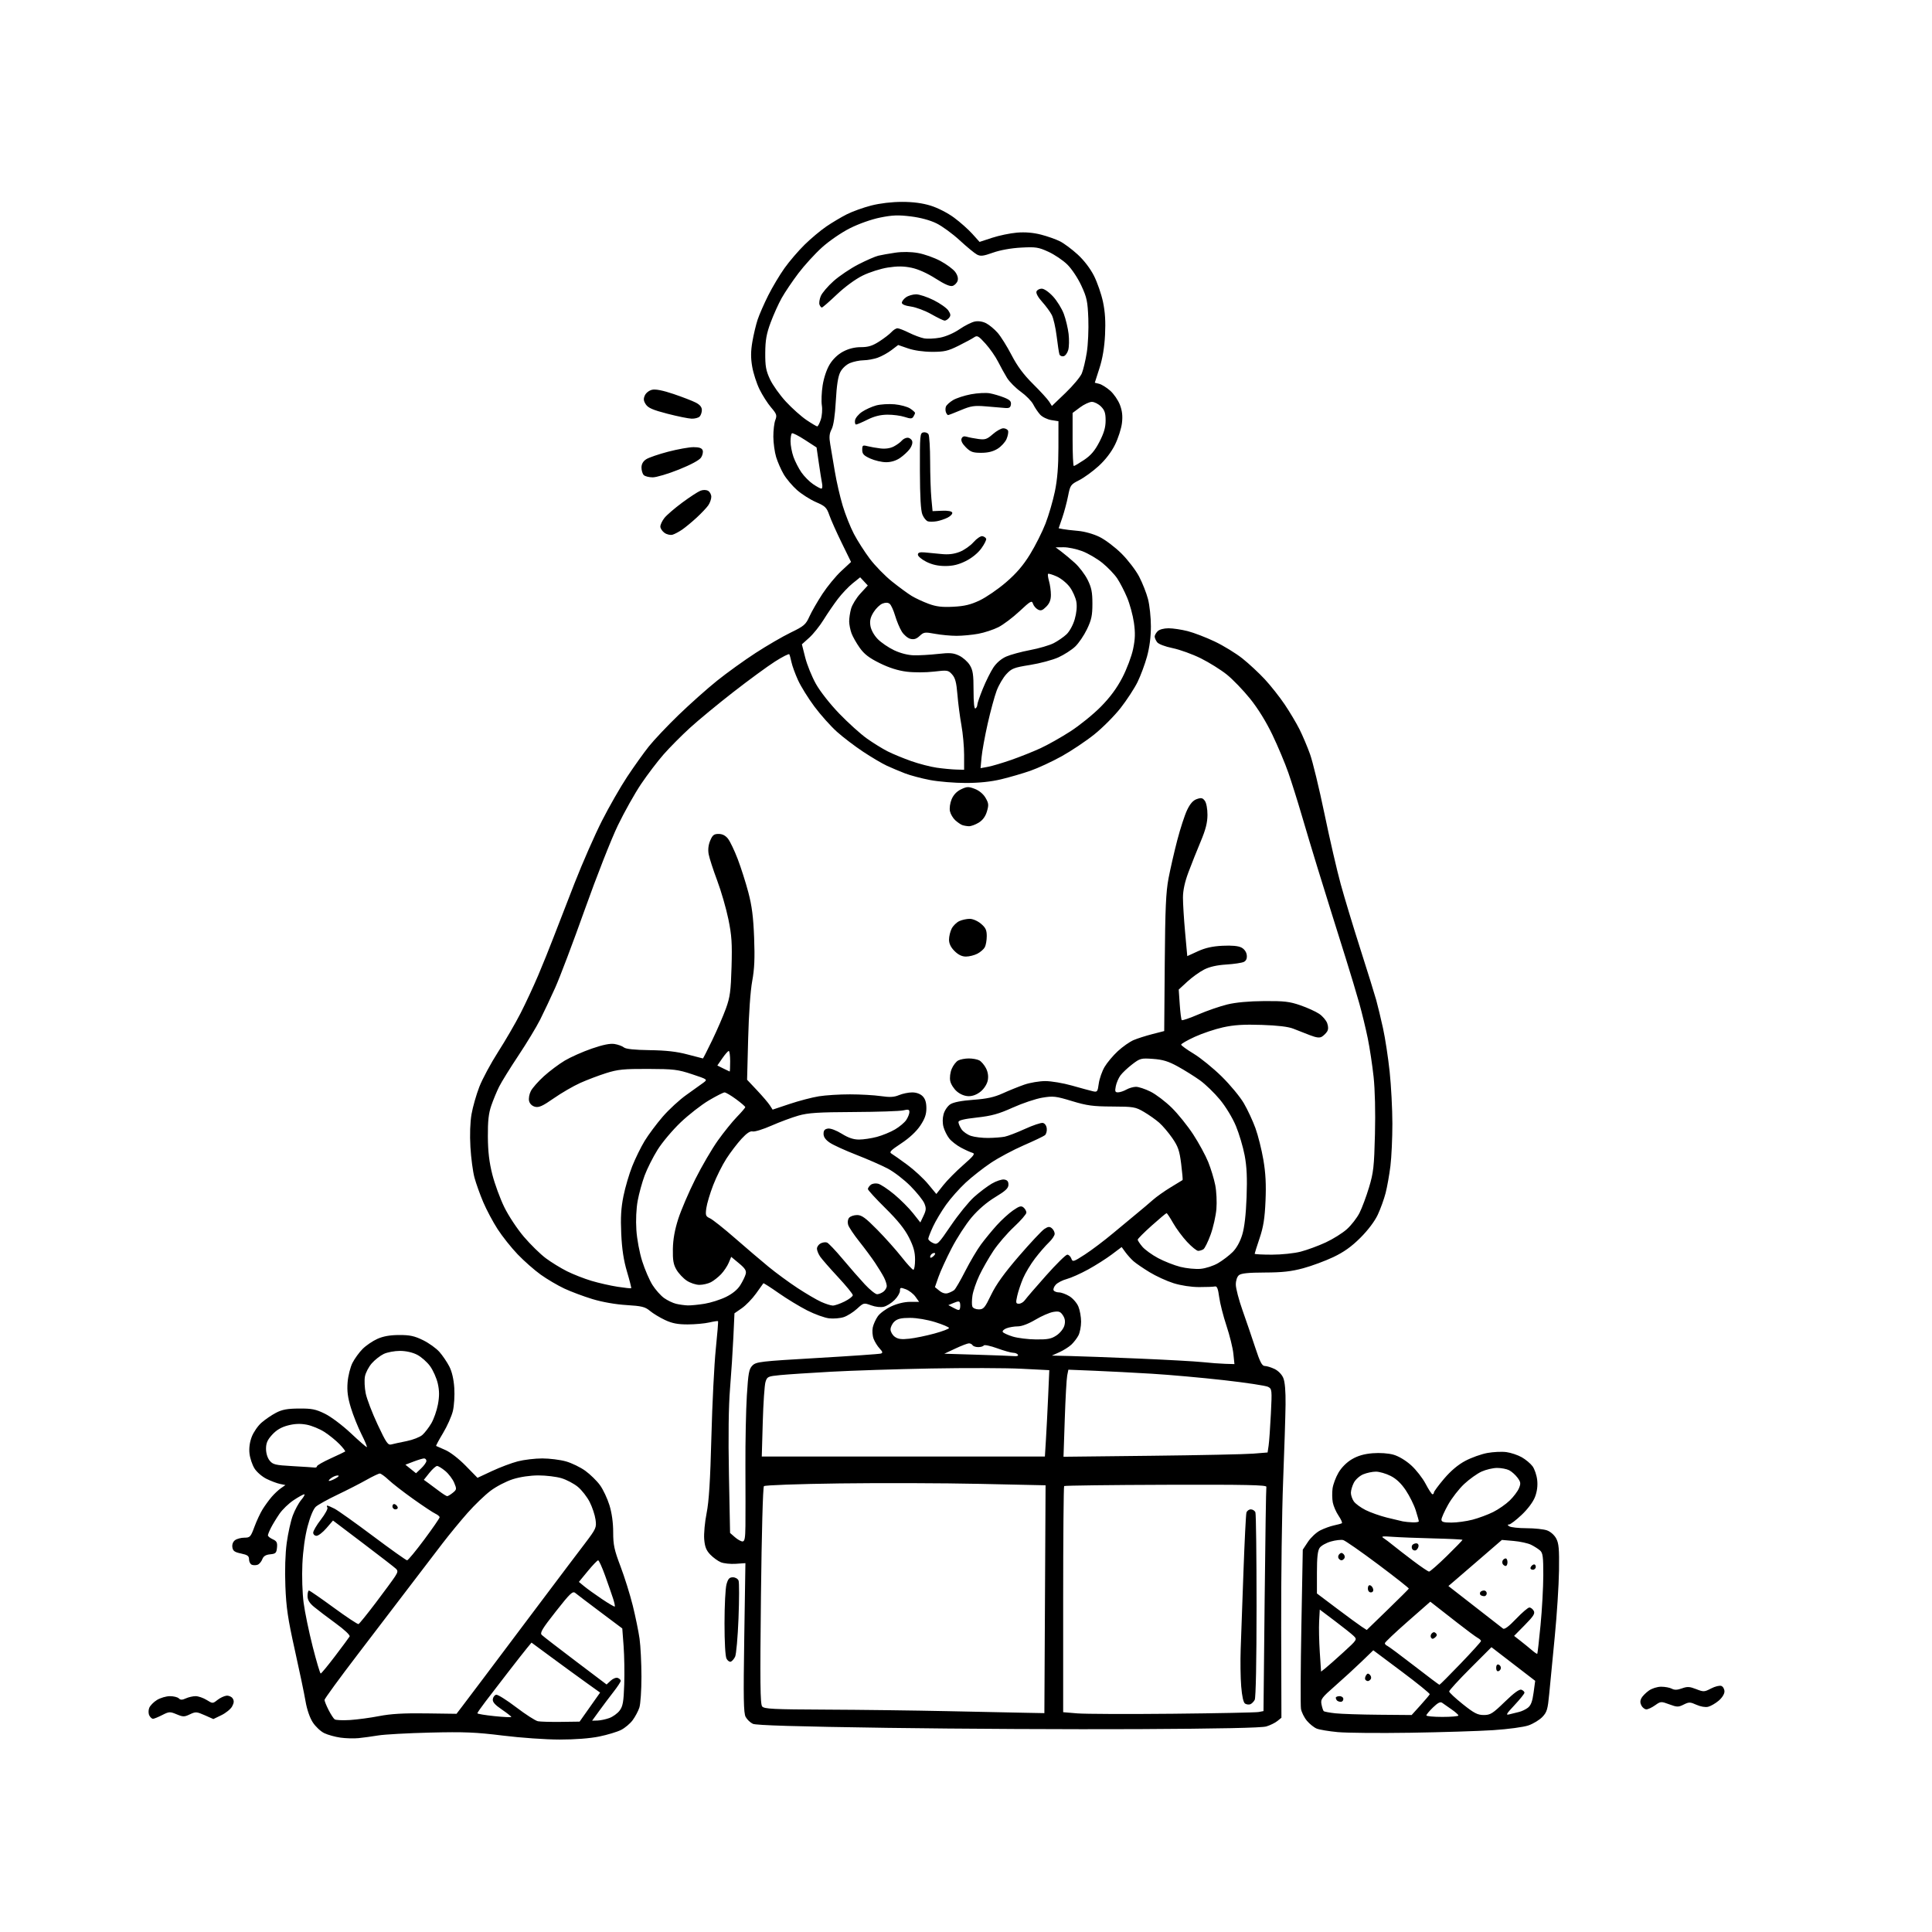 <svg version="1.1" xmlns="http://www.w3.org/2000/svg" xmlns:xlink="http://www.w3.org/1999/xlink" width="1024" height="1024" viewBox="0 0 1024 1024"><path stroke="none" fill="black" fill-rule="evenodd" d="M190.0,921.253C187.525,921.496 183.217,921.372 180.427,920.978C177.636,920.584 173.796,919.523 171.893,918.619C169.989,917.716 167.244,915.145 165.792,912.906C164.175,910.411 162.68,906.058 161.934,901.667C161.265,897.725 158.709,885.5 156.255,874.5C152.582,858.034 151.698,852.068 151.256,840.738C150.922,832.173 151.194,823.486 151.975,817.738C152.665,812.657 154.114,806.13 155.193,803.234C156.272,800.338 158.285,796.626 159.667,794.984C161.048,793.343 161.765,792.0 161.26,792.0C160.756,792.0 158.227,793.402 155.641,795.115C153.054,796.828 149.665,800.09 148.11,802.365C146.554,804.639 144.543,807.94 143.641,809.7C142.738,811.461 142.0,813.301 142.0,813.79C142.0,814.279 143.153,815.204 144.563,815.847C146.668,816.806 147.07,817.593 146.813,820.257C146.537,823.118 146.112,823.537 143.2,823.817C140.844,824.043 139.649,824.792 139.026,826.431C138.546,827.694 137.444,828.999 136.577,829.332C135.709,829.665 134.325,829.678 133.5,829.362C132.675,829.045 132.0,827.773 132.0,826.535C132.0,824.694 131.227,824.122 127.75,823.391C124.314,822.669 123.434,822.03 123.155,820.055C122.943,818.554 123.499,817.109 124.596,816.306C125.579,815.588 127.811,815.0 129.557,815.0C132.51,815.0 132.88,814.598 134.851,809.25C136.017,806.087 137.989,801.872 139.235,799.883C140.481,797.893 142.625,794.958 144.0,793.36C145.375,791.762 147.577,789.702 148.894,788.783L151.288,787.11L148.394,786.514C146.802,786.186 143.585,784.972 141.244,783.817C138.894,782.657 136.035,780.174 134.862,778.276C133.692,776.384 132.511,772.843 132.237,770.407C131.915,767.555 132.342,764.394 133.434,761.535C134.366,759.092 136.688,755.725 138.593,754.053C140.497,752.38 143.956,750.021 146.278,748.808C149.567,747.092 152.268,746.593 158.5,746.552C165.314,746.508 167.351,746.918 172.24,749.319C175.41,750.875 181.517,755.465 185.88,759.569C190.224,763.656 194.059,767.0 194.402,767.0C194.745,767.0 193.486,763.943 191.604,760.207C189.723,756.471 187.184,750.124 185.963,746.104C184.301,740.633 183.867,737.241 184.238,732.618C184.511,729.221 185.677,724.594 186.829,722.336C187.98,720.078 190.398,716.756 192.2,714.954C194.003,713.151 197.508,710.762 199.989,709.645C203.113,708.239 206.664,707.606 211.536,707.585C217.228,707.561 219.649,708.083 224.217,710.318C227.323,711.837 231.241,714.65 232.925,716.568C234.61,718.486 236.962,721.956 238.152,724.278C239.541,726.987 240.483,731.06 240.783,735.646C241.04,739.587 240.704,745.064 240.034,747.86C239.365,750.648 237.021,755.907 234.826,759.548C232.63,763.188 230.983,766.266 231.167,766.387C231.35,766.508 233.525,767.467 236.0,768.517C238.603,769.622 243.152,773.135 246.792,776.852L253.083,783.276L260.792,779.676C265.031,777.696 271.182,775.383 274.46,774.538C277.738,773.692 283.559,773.0 287.394,773.0C291.23,773.0 296.873,773.703 299.934,774.562C302.995,775.421 307.638,777.676 310.252,779.573C312.865,781.47 316.357,784.891 318.012,787.176C319.667,789.46 321.917,794.228 323.011,797.77C324.284,801.892 325.0,807.05 325.0,812.096C325,818.835 325.566,821.472 328.893,830.241C331.034,835.883 333.954,845.225 335.383,851.0C336.812,856.775 338.427,864.65 338.971,868.5C339.515,872.35 339.969,881.395 339.98,888.601C339.991,895.806 339.488,903.231 338.862,905.101C338.236,906.97 336.635,909.967 335.304,911.759C333.973,913.552 331.223,915.862 329.192,916.892C327.161,917.923 321.964,919.494 317.643,920.383C312.742,921.392 304.841,922 296.643,922C289.317,922 275.976,921.067 266.5,919.892C252.216,918.121 246.066,917.867 228.0,918.306C216.175,918.593 203.8,919.274 200.5,919.819C197.2,920.365 192.475,921.01 190.0,921.253zM747.5,918.392C731.0,918.648 713.675,918.495 709.0,918.051C704.325,917.607 699.335,916.778 697.911,916.208C696.488,915.638 694.143,913.77 692.701,912.057C691.259,910.343 689.84,907.492 689.546,905.721C689.253,903.949 689.347,884.242 689.756,861.927L690.5,821.354L693.251,817.197C694.764,814.91 697.689,812.186 699.751,811.142C701.813,810.098 705.075,808.911 707.0,808.504C708.925,808.098 710.815,807.58 711.201,807.354C711.586,807.128 710.81,805.336 709.477,803.371C708.144,801.406 706.761,798.241 706.403,796.336C706.046,794.432 705.991,791.102 706.282,788.937C706.572,786.772 707.989,782.987 709.431,780.527C711.048,777.769 713.784,775.039 716.566,773.408C719.695,771.575 723.055,770.605 727.521,770.246C731.342,769.94 735.821,770.25 738.534,771.009C741.274,771.777 745.032,774.021 747.913,776.612C750.557,778.989 754.021,783.423 755.61,786.464C757.2,789.506 758.837,791.996 759.25,791.998C759.663,791.999 760.0,791.576 760.0,791.057C760.0,790.538 762.429,787.25 765.399,783.75C768.953,779.561 772.796,776.326 776.649,774.28C779.867,772.572 785.108,770.696 788.296,770.112C791.484,769.529 796.051,769.319 798.446,769.648C800.841,769.976 804.49,771.202 806.556,772.372C808.622,773.542 811.191,775.686 812.266,777.136C813.341,778.585 814.455,781.853 814.741,784.398C815.084,787.441 814.69,790.523 813.589,793.407C812.579,796.05 809.771,799.818 806.517,802.895C803.549,805.703 800.53,808.007 799.81,808.015C798.857,808.026 798.909,808.295 800.0,809.0C800.825,809.533 804.92,809.976 809.101,809.985C813.281,809.993 818.132,810.499 819.881,811.108C821.721,811.75 823.785,813.54 824.78,815.358C826.206,817.964 826.467,820.89 826.305,832.5C826.198,840.2 825.184,855.95 824.052,867.5C822.92,879.05 821.6,892.694 821.117,897.82C820.347,906.008 819.905,907.49 817.476,910.025C815.956,911.612 812.639,913.628 810.106,914.506C807.539,915.395 799.301,916.506 791.5,917.014C783.8,917.516 764.0,918.136 747.5,918.392zM603.5,916.469C568.3,916.643 508.45,916.341 470.5,915.799C422.27,915.11 400.756,914.465 399.029,913.657C397.67,913.02 395.951,911.375 395.209,910.0C394.11,907.965 393.973,900.146 394.472,868.0L395.084,828.5L389.991,828.85C387.189,829.042 383.623,828.672 382.066,828.027C380.509,827.382 377.982,825.547 376.452,823.949C374.314,821.719 373.569,819.821 373.239,815.772C373.004,812.872 373.578,806.675 374.517,802.0C375.761,795.799 376.447,784.844 377.054,761.5C377.512,743.9 378.56,722.985 379.382,715.023C380.205,707.06 380.74,700.407 380.571,700.238C380.402,700.069 378.292,700.385 375.882,700.941C373.472,701.496 368.35,701.958 364.5,701.966C359.237,701.977 356.259,701.401 352.5,699.645C349.75,698.361 346.15,696.182 344.5,694.802C341.913,692.639 340.191,692.213 332.0,691.707C326.195,691.348 319.195,690.116 314.004,688.539C309.331,687.12 302.629,684.611 299.11,682.964C295.592,681.318 289.965,678.004 286.607,675.6C283.248,673.195 277.737,668.342 274.36,664.815C270.983,661.288 266.2,655.274 263.732,651.451C261.264,647.628 257.844,641.201 256.132,637.169C254.42,633.136 252.328,627.286 251.482,624.169C250.636,621.051 249.669,613.756 249.333,607.958C248.953,601.407 249.178,594.801 249.925,590.511C250.586,586.713 252.444,580.207 254.053,576.053C255.663,571.899 260.143,563.564 264.01,557.53C267.876,551.497 273.232,542.272 275.91,537.03C278.589,531.789 282.786,522.775 285.238,517.0C287.689,511.225 291.322,502.225 293.31,497.0C295.299,491.775 300.365,478.725 304.569,468.0C308.772,457.275 315.298,442.425 319.071,435.0C322.844,427.575 328.847,417.094 332.412,411.709C335.977,406.323 341.133,399.103 343.869,395.664C346.606,392.225 353.751,384.672 359.746,378.879C365.742,373.086 374.89,364.943 380.074,360.784C385.258,356.624 394.433,350.016 400.462,346.101C406.491,342.185 414.899,337.299 419.145,335.244C426.139,331.86 427.068,331.062 429.009,326.765C430.188,324.157 433.297,318.755 435.918,314.761C438.539,310.768 443.021,305.329 445.879,302.675L451.074,297.851L446.093,287.675C443.354,282.079 440.408,275.475 439.548,273.0C438.154,268.99 437.385,268.241 432.492,266.127C429.472,264.822 424.969,261.965 422.485,259.778C420.001,257.591 416.805,253.817 415.383,251.391C413.962,248.965 412.154,244.847 411.366,242.24C410.578,239.633 409.913,234.8 409.888,231.5C409.864,228.2 410.332,224.225 410.929,222.667C411.9,220.13 411.666,219.427 408.68,215.939C406.847,213.797 404.089,209.476 402.552,206.337C401.015,203.198 399.27,197.788 398.675,194.314C397.875,189.644 397.902,186.196 398.778,181.088C399.43,177.288 400.693,172.001 401.585,169.34C402.476,166.678 404.994,160.932 407.18,156.571C409.366,152.211 413.257,145.693 415.827,142.087C418.397,138.482 423.2,132.886 426.5,129.651C429.8,126.417 434.975,122.084 438.0,120.024C441.025,117.963 445.906,115.06 448.846,113.573C451.786,112.086 457.596,109.999 461.756,108.935C466.4,107.747 472.692,107 478.055,107C483.98,107 488.883,107.647 493.299,109.011C497.023,110.161 502.311,112.87 505.655,115.34C508.87,117.716 513.231,121.585 515.346,123.939L519.192,128.218L525.846,126.032C529.506,124.829 535.425,123.6 539.0,123.3C543.339,122.935 547.577,123.287 551.749,124.356C555.185,125.237 559.738,126.846 561.866,127.932C563.995,129.018 568.187,132.147 571.184,134.885C574.535,137.948 577.862,142.296 579.827,146.182C581.585,149.657 583.737,155.875 584.61,160.0C585.726,165.272 586.048,170.47 585.694,177.5C585.356,184.212 584.38,190.024 582.725,195.174L580.261,202.849L582.612,203.439C583.905,203.763 586.517,205.393 588.417,207.061C590.316,208.729 592.637,212.1 593.574,214.553C594.797,217.757 595.102,220.489 594.657,224.248C594.316,227.127 592.668,232.264 590.994,235.663C589.06,239.593 585.907,243.712 582.336,246.976C579.248,249.798 574.597,253.184 572.001,254.499C567.468,256.797 567.235,257.129 566.095,262.921C565.443,266.238 564.054,271.435 563.01,274.471L561.111,279.99L563.306,280.432C564.513,280.676 568.14,281.101 571.367,281.377C574.822,281.673 579.501,282.989 582.75,284.578C585.783,286.063 591.032,290.027 594.414,293.388C597.795,296.75 601.996,302.237 603.75,305.581C605.503,308.926 607.627,314.308 608.469,317.542C609.311,320.775 610.0,327.272 610.0,331.98C610.0,337.554 609.279,343.15 607.933,348.02C606.796,352.134 604.535,358.21 602.908,361.521C601.282,364.833 597.266,370.985 593.985,375.193C590.704,379.401 584.393,385.745 579.96,389.292C575.527,392.839 567.746,398.042 562.668,400.855C557.59,403.668 550.153,407.116 546.14,408.518C542.128,409.92 535.167,411.949 530.672,413.027C525.221,414.334 518.957,414.988 511.86,414.993C506.009,414.997 497.519,414.298 492.993,413.439C488.468,412.581 482.456,410.985 479.633,409.893C476.81,408.8 472.493,406.981 470.04,405.849C467.586,404.718 461.961,401.398 457.54,398.472C453.118,395.547 446.828,390.757 443.563,387.83C440.297,384.902 434.942,378.905 431.661,374.503C428.38,370.101 424.468,363.8 422.968,360.5C421.468,357.2 419.908,352.925 419.502,351.0C419.097,349.075 418.575,347.177 418.343,346.782C418.111,346.387 414.676,348.133 410.711,350.663C406.745,353.192 396.783,360.49 388.574,366.881C380.364,373.271 370.014,381.823 365.574,385.884C361.133,389.945 354.889,396.245 351.698,399.884C348.506,403.523 343.163,410.55 339.823,415.5C336.484,420.45 330.925,430.35 327.472,437.5C324.018,444.65 316.146,464.675 309.978,482.0C303.811,499.325 296.757,517.969 294.304,523.43C291.851,528.892 288.243,536.542 286.287,540.43C284.331,544.319 279.16,552.866 274.794,559.424C270.429,565.982 265.827,573.407 264.567,575.924C263.307,578.441 261.427,582.975 260.389,586.0C258.959,590.166 258.521,594.168 258.58,602.5C258.637,610.445 259.293,616 260.941,622.5C262.197,627.45 265.046,635.229 267.274,639.788C269.535,644.413 274.128,651.36 277.668,655.509C281.156,659.598 286.371,664.707 289.255,666.863C292.14,669.019 297.216,672.139 300.535,673.797C303.855,675.455 309.705,677.745 313.535,678.886C317.366,680.027 323.595,681.437 327.377,682.019C331.16,682.602 334.387,682.947 334.548,682.785C334.71,682.623 333.708,678.668 332.322,673.996C330.539,667.984 329.647,662.12 329.272,653.942C328.874,645.28 329.168,640.267 330.445,633.942C331.382,629.299 333.488,622.146 335.126,618.046C336.763,613.947 339.712,607.943 341.679,604.705C343.646,601.467 347.951,595.694 351.245,591.875C354.54,588.057 360.22,582.834 363.868,580.269C367.515,577.704 371.538,574.821 372.807,573.864C375.107,572.128 375.09,572.115 366.807,569.362C359.26,566.854 357.128,566.597 343.5,566.551C330.637,566.507 327.48,566.821 321.34,568.751C317.402,569.99 311.194,572.342 307.545,573.98C303.896,575.617 297.592,579.274 293.535,582.106C287.657,586.21 285.637,587.126 283.594,586.613C282.026,586.219 280.799,585.047 280.434,583.592C280.1,582.262 280.511,579.912 281.369,578.253C282.211,576.624 285.333,573.088 288.305,570.396C291.278,567.703 296.245,563.986 299.344,562.135C302.442,560.284 308.88,557.424 313.65,555.78C319.638,553.716 323.384,552.963 325.751,553.347C327.636,553.653 329.863,554.472 330.7,555.166C331.713,556.007 336.284,556.487 344.361,556.603C353.096,556.728 358.718,557.369 364.41,558.888C368.76,560.05 372.431,561.0 372.566,561.0C372.701,561.0 374.932,556.612 377.523,551.25C380.114,545.888 383.372,538.35 384.764,534.5C386.929,528.508 387.357,525.34 387.732,512.5C388.1,499.931 387.828,495.826 386.05,487.169C384.884,481.488 382.214,472.263 380.116,466.669C378.019,461.076 375.994,454.836 375.616,452.803C375.165,450.374 375.439,447.886 376.414,445.553C377.643,442.61 378.409,442 380.876,442.0C382.877,442.0 384.513,442.836 385.857,444.546C386.959,445.946 389.271,450.784 390.997,455.296C392.722,459.808 395.262,467.775 396.641,473.0C398.531,480.158 399.286,486.076 399.703,497.004C400.118,507.896 399.865,513.623 398.684,520.004C397.742,525.099 396.884,537.264 396.542,550.395L395.972,572.29L401.25,577.895C404.152,580.978 407.196,584.542 408.014,585.815L409.5,588.13L418.5,585.121C423.45,583.466 430.425,581.64 434.0,581.064C437.575,580.487 445.0,580.021 450.5,580.028C456.0,580.035 463.333,580.45 466.795,580.95C471.642,581.651 473.876,581.532 476.512,580.43C478.395,579.644 481.525,579.0 483.468,579.0C485.667,579.0 487.755,579.755 489.0,581.0C490.392,582.392 491.0,584.333 491.0,587.387C491.0,590.672 490.184,592.995 487.75,596.637C485.694,599.713 481.999,603.154 477.694,606.0C471.951,609.797 471.153,610.656 472.586,611.5C473.52,612.05 477.258,614.694 480.892,617.375C484.527,620.056 489.474,624.632 491.886,627.542L496.273,632.834L499.974,628.167C502.01,625.6 506.746,620.811 510.499,617.524C516.143,612.58 516.992,611.456 515.411,611.017C514.36,610.725 511.63,609.489 509.345,608.271C507.059,607.053 504.253,604.866 503.11,603.412C501.966,601.958 500.61,599.246 500.096,597.384C499.508,595.255 499.521,592.698 500.13,590.491C500.663,588.56 502.249,586.228 503.655,585.307C505.328,584.21 509.538,583.387 515.855,582.922C523.143,582.385 526.966,581.545 531.5,579.486C534.8,577.987 539.933,575.915 542.907,574.88C545.88,573.846 550.892,573.0 554.045,573.0C557.197,573.0 563.539,574.069 568.138,575.376C572.737,576.682 577.677,578.026 579.116,578.361C581.591,578.938 581.767,578.72 582.37,574.316C582.721,571.756 584.099,567.8 585.433,565.523C586.767,563.247 589.943,559.464 592.49,557.116C595.037,554.768 598.781,552.141 600.81,551.277C602.84,550.413 607.325,548.981 610.779,548.095L617.057,546.484L617.344,510.492C617.574,481.518 617.965,472.745 619.35,465.5C620.295,460.55 622.375,451.48 623.972,445.343C625.568,439.207 627.915,432.008 629.187,429.344C630.802,425.963 632.359,424.206 634.347,423.523C636.702,422.715 637.437,422.877 638.597,424.464C639.41,425.575 639.992,428.722 639.982,431.941C639.968,436.034 639.021,439.742 636.391,446.0C634.426,450.675 631.509,458 629.909,462.279C627.95,467.518 626.998,471.926 626.993,475.779C626.989,478.925 627.502,487.184 628.132,494.131L629.279,506.762L634.87,504.202C638.844,502.383 642.634,501.536 647.98,501.273C652.943,501.029 656.35,501.352 658.0,502.225C659.519,503.028 660.622,504.59 660.81,506.206C661.017,507.981 660.518,509.179 659.31,509.807C658.314,510.324 654.125,510.958 650.0,511.216C644.954,511.531 641.077,512.413 638.151,513.913C635.758,515.139 631.764,518.02 629.274,520.315L624.748,524.487L625.285,532.321C625.58,536.63 626.062,540.396 626.357,540.69C626.651,540.985 630.635,539.618 635.21,537.653C639.784,535.688 646.671,533.316 650.514,532.38C655.026,531.282 661.927,530.648 670.0,530.59C680.62,530.513 683.507,530.848 689.197,532.814C692.88,534.086 697.374,536.125 699.184,537.345C700.993,538.564 702.912,540.809 703.448,542.334C704.096,544.175 704.078,545.653 703.395,546.736C702.829,547.633 701.61,548.843 700.686,549.426C699.44,550.212 697.776,550.013 694.253,548.658C691.639,547.653 687.7,546.111 685.5,545.233C682.844,544.173 677.215,543.495 668.75,543.217C659.159,542.903 654.08,543.222 648.25,544.506C643.988,545.444 637.237,547.71 633.25,549.541C629.263,551.372 626.016,553.237 626.036,553.685C626.055,554.133 629.047,556.3 632.685,558.5C636.322,560.7 642.97,566.1 647.458,570.5C651.946,574.9 657.256,581.305 659.257,584.734C661.258,588.162 664.034,594.125 665.426,597.984C666.818,601.843 668.703,609.375 669.614,614.723C670.814,621.758 671.127,627.771 670.749,636.473C670.343,645.788 669.636,650.252 667.613,656.271C666.176,660.545 665.0,664.258 665.0,664.521C665.0,664.784 669.098,665.0 674.106,665.0C679.181,665.0 685.931,664.297 689.356,663.411C692.735,662.537 698.694,660.348 702.597,658.547C706.5,656.746 711.597,653.552 713.924,651.449C716.251,649.347 719.24,645.487 720.565,642.871C721.891,640.255 724.167,634.152 725.623,629.307C727.976,621.479 728.324,618.351 728.755,601.166C729.053,589.32 728.77,577.507 728.027,570.666C727.359,564.525 725.974,555.382 724.949,550.348C723.924,545.315 721.907,536.99 720.466,531.848C719.025,526.707 715.801,515.975 713.301,508.0C710.801,500.025 707.416,489.225 705.778,484.0C704.14,478.775 700.787,467.975 698.328,460.0C695.869,452.025 692.081,439.425 689.911,432.0C687.741,424.575 684.553,414.45 682.826,409.5C681.1,404.55 677.318,395.55 674.423,389.5C671.099,382.554 666.729,375.485 662.564,370.319C658.937,365.819 653.389,360.066 650.235,357.535C647.081,355.003 640.9,351.139 636.5,348.948C632.1,346.757 625.357,344.314 621.515,343.521C617.388,342.668 614.012,341.369 613.265,340.347C612.569,339.396 612.0,338.061 612.0,337.38C612.0,336.7 612.707,335.436 613.571,334.571C614.503,333.64 616.86,333.0 619.361,333C621.681,333 626.262,333.687 629.54,334.526C632.818,335.365 639.27,337.847 643.877,340.041C648.484,342.234 655.074,346.273 658.52,349.016C661.967,351.759 667.323,356.742 670.423,360.09C673.523,363.438 678.233,369.4 680.89,373.339C683.547,377.277 687.078,383.2 688.736,386.5C690.394,389.8 692.912,395.737 694.333,399.692C695.753,403.648 699.188,417.823 701.966,431.192C704.743,444.562 708.618,461.35 710.577,468.5C712.535,475.65 717.232,491.175 721.015,503.0C724.797,514.825 728.577,526.975 729.415,530.0C730.254,533.025 731.878,539.769 733.025,544.986C734.171,550.203 735.755,560.553 736.544,567.986C737.333,575.419 737.983,587.812 737.989,595.526C737.995,603.241 737.527,613.366 736.95,618.026C736.372,622.687 735.227,629.118 734.405,632.317C733.583,635.517 731.715,640.692 730.253,643.817C728.623,647.305 725.067,652.025 721.048,656.036C716.352,660.723 712.302,663.618 706.731,666.269C702.459,668.303 695.259,670.97 690.731,672.195C684.41,673.906 679.693,674.432 670.404,674.462C661.669,674.489 657.849,674.881 656.654,675.872C655.667,676.691 655.004,678.708 655.009,680.872C655.014,682.868 656.615,689.0 658.566,694.5C660.518,700.0 663.551,708.886 665.307,714.246C667.816,721.903 668.896,723.993 670.349,723.996C671.366,723.998 673.687,724.707 675.507,725.57C677.454,726.494 679.368,728.449 680.158,730.32C681.04,732.411 681.455,737.269 681.369,744.5C681.298,750.55 680.718,768.775 680.081,785.0C679.444,801.225 678.981,836.086 679.051,862.468L679.179,910.437L677.009,912.193C675.816,913.16 673.188,914.446 671.17,915.052C668.715,915.788 646.315,916.258 603.5,916.469zM297.35,912.63L307.199,912.5L312.636,904.804L318.072,897.108L310.663,891.804C306.588,888.887 298.408,882.927 292.485,878.559L281.716,870.618L279.287,873.559C277.95,875.177 273.402,880.975 269.179,886.444C264.955,891.913 259.592,898.888 257.261,901.944C254.929,905 253.016,907.758 253.011,908.074C253.005,908.39 257.05,909.068 262.0,909.58C266.95,910.092 270.999,910.283 270.998,910.005C270.997,909.727 268.727,907.953 265.953,906.063C262.257,903.544 260.989,902.077 261.205,900.573C261.367,899.444 262.175,898.396 263.0,898.243C263.825,898.091 268.593,901.083 273.595,904.893C278.597,908.703 283.772,912.032 285.095,912.29C286.418,912.549 291.932,912.702 297.35,912.63zM185.5,911.646C189.35,911.406 196.325,910.466 201.0,909.557C207.171,908.357 213.947,907.966 225.731,908.128L241.961,908.351L244.731,904.733C246.254,902.744 251.325,896.029 256.0,889.813C260.675,883.596 272.109,868.382 281.408,856.005C290.707,843.627 299.514,831.925 300.98,830.0C302.445,828.075 306.48,822.752 309.947,818.171C315.993,810.181 316.225,809.662 315.645,805.427C315.312,802.999 313.921,798.805 312.554,796.107C311.187,793.41 308.366,789.794 306.284,788.072C304.203,786.351 300.281,784.28 297.568,783.471C294.856,782.662 289.391,782.0 285.424,782.0C281.002,782.0 275.751,782.773 271.855,783.997C268.326,785.106 263.054,787.843 260.0,790.151C256.975,792.437 251.479,797.726 247.788,801.904C244.096,806.082 238.14,813.325 234.553,818.0C230.966,822.675 223.411,832.563 217.765,839.974C212.119,847.385 199.512,863.9 189.75,876.673C179.988,889.447 172.0,900.389 172.0,900.989C172.0,901.589 172.96,903.974 174.134,906.29C175.308,908.605 176.771,910.856 177.384,911.291C177.998,911.726 181.65,911.885 185.5,911.646zM316.665,911.924C318.224,911.882 321.05,911.288 322.945,910.603C324.839,909.919 327.308,908.128 328.431,906.625C330.127,904.353 330.536,902.028 330.849,892.869C331.057,886.808 330.91,877.632 330.524,872.479L329.822,863.11L318.161,854.366C311.747,849.557 305.789,845.031 304.919,844.309C303.541,843.165 302.213,844.426 294.581,854.124C287.306,863.369 286.05,865.474 287.162,866.56C287.898,867.278 295.925,873.48 305.0,880.34L321.5,892.813L323.699,890.78C324.927,889.645 326.583,889.01 327.449,889.342C328.302,889.669 329.0,890.361 329.0,890.879C329.0,891.397 327.3,893.998 325.223,896.66C323.145,899.322 319.732,903.862 317.638,906.75L313.83,912.0L316.665,911.924zM81.075,911.0C80.522,911.0 79.658,910.212 79.153,909.25C78.632,908.256 78.602,906.531 79.084,905.256C79.55,904.022 81.409,902.111 83.215,901.01C85.022,899.909 88.097,899.006 90.05,899.004C92.002,899.002 94.128,899.528 94.773,900.173C95.67,901.07 96.551,901.07 98.52,900.173C99.936,899.528 102.257,899.0 103.679,899.0C105.101,899.0 107.719,899.9 109.498,900.999C112.729,902.996 112.736,902.996 115.267,901.005C116.66,899.909 118.794,898.897 120.009,898.756C121.223,898.615 122.71,899.258 123.312,900.185C124.127,901.438 124.057,902.524 123.04,904.425C122.288,905.83 119.742,907.915 117.382,909.057L113.092,911.134L108.502,909.104C104.233,907.216 103.685,907.183 100.648,908.631C97.69,910.041 97.031,910.04 93.615,908.613C90.081,907.136 89.605,907.161 85.963,909.019C83.827,910.109 81.628,911.0 81.075,911.0zM764.5,910.0C769.175,910.0 772.994,909.663 772.988,909.25C772.981,908.837 771.338,907.375 769.337,906.0C767.335,904.625 765.104,903.061 764.379,902.524C763.427,901.82 762.08,902.5 759.53,904.97C757.589,906.853 756.0,908.754 756.0,909.196C756.0,909.638 759.825,910.0 764.5,910.0zM621.5,908.32C645.15,908.084 665.665,907.67 667.089,907.401L669.678,906.912L670.288,848.108C670.624,815.767 671.034,788.743 671.199,788.055C671.437,787.065 660.366,786.838 618.021,786.965C588.608,787.052 564.308,787.359 564.021,787.645C563.735,787.931 563.5,815.016 563.5,847.833L563.5,907.5L571.0,908.125C575.125,908.469 597.85,908.557 621.5,908.32zM730.847,908.853L748.194,909.0L752.847,903.857C755.406,901.028 757.629,898.39 757.787,897.995C757.946,897.599 751.279,892.192 742.973,885.98L727.872,874.685L721.686,880.665C718.284,883.955 711.974,889.74 707.665,893.522C700.473,899.833 699.878,900.642 700.425,903.376C700.753,905.014 701.276,906.609 701.588,906.921C701.9,907.233 704.708,907.763 707.828,908.097C710.947,908.432 721.306,908.772 730.847,908.853zM786.424,908.997C789.931,909 791.118,908.254 797.575,901.993C802.523,897.195 805.305,895.18 806.4,895.6C807.28,895.938 808.0,896.643 808.0,897.167C808.0,897.691 805.638,900.639 802.75,903.718C798.326,908.435 797.894,909.209 800.0,908.634C801.375,908.259 803.64,907.701 805.032,907.394C806.425,907.088 808.555,906.086 809.766,905.169C811.401,903.93 812.188,901.876 812.826,897.19L813.685,890.881L802.093,881.962L790.5,873.044L779.281,884.272C773.11,890.447 768.074,895.95 768.089,896.5C768.104,897.05 771.352,900.086 775.308,903.247C781.307,908.04 783.151,908.994 786.424,908.997zM543.52,907.811L553.541,908.0L553.857,847.618L554.173,787.236L519.337,786.481C500.176,786.067 466.802,785.959 445.17,786.243C422.784,786.537 405.436,787.164 404.903,787.697C404.356,788.244 403.696,812.482 403.32,845.769C402.802,891.592 402.929,903.209 403.96,904.451C405.068,905.786 409.744,906.018 437.872,906.134C455.818,906.208 484.675,906.573 502.0,906.946C519.325,907.318 538.009,907.708 543.52,907.811zM872.631,906.0C871.773,906.0 870.589,905.1 870.0,904.0C869.258,902.613 869.247,901.408 869.963,900.07C870.531,899.008 872.304,897.208 873.902,896.07C875.569,894.883 878.371,894.0 880.47,894.0C882.484,894.0 885.017,894.474 886.099,895.053C887.51,895.808 889.028,895.758 891.468,894.876C894.309,893.848 895.551,893.913 899.005,895.27C902.926,896.81 903.338,896.792 906.924,894.922C909.005,893.838 911.448,893.235 912.354,893.582C913.259,893.93 914.0,895.251 914.0,896.518C914.0,897.863 912.72,899.9 910.923,901.411C909.231,902.835 906.728,904.281 905.361,904.624C903.904,904.99 901.347,904.558 899.179,903.581C895.815,902.064 895.202,902.053 892.38,903.46C889.56,904.867 888.869,904.856 884.776,903.339C880.4,901.717 880.187,901.731 877.232,903.835C875.56,905.026 873.489,906.0 872.631,906.0zM662.687,903.29C661.934,903.579 660.693,903.428 659.929,902.956C659.025,902.397 658.301,899.192 657.86,893.798C657.487,889.234 657.365,880.325 657.59,874.0C657.814,867.675 658.476,849.225 659.061,833.0C659.646,816.775 660.352,802.712 660.63,801.75C660.907,800.788 661.956,800.0 662.96,800.0C663.964,800.0 665.059,800.712 665.393,801.582C665.727,802.452 666.0,824.756 666.0,851.148C666.0,880.31 665.619,899.844 665.028,900.948C664.493,901.947 663.44,903.001 662.687,903.29zM710.667,902.0C709.933,902.0 709.033,901.7 708.667,901.333C708.3,900.967 708.0,900.292 708.0,899.833C708.0,899.375 708.9,899.0 710.0,899.0C711.111,899.0 712.0,899.667 712.0,900.5C712.0,901.325 711.4,902.0 710.667,902.0zM762.916,892.97C763.144,892.987 768.191,887.938 774.131,881.75C780.071,875.562 784.946,870.178 784.965,869.785C784.984,869.392 784.194,868.639 783.21,868.112C782.225,867.585 777.388,864.002 772.46,860.149C767.532,856.297 762.284,852.195 760.797,851.035L758.095,848.926L746.047,859.499C739.421,865.314 734.0,870.458 734.0,870.929C734.0,871.4 734.562,872.019 735.25,872.303C735.938,872.587 742.35,877.347 749.5,882.88C756.65,888.414 762.687,892.954 762.916,892.97zM725.0,891.0C724.515,891.0 723.896,890.641 723.625,890.202C723.354,889.763 723.534,888.755 724.024,887.961C724.699,886.869 725.199,886.799 726.071,887.671C726.706,888.306 726.923,889.315 726.554,889.913C726.184,890.511 725.485,891.0 725.0,891.0zM169.975,887.0C170.314,887.0 173.752,882.837 177.615,877.75C181.479,872.663 184.937,867.995 185.3,867.377C185.691,866.713 182.662,863.852 177.891,860.377C173.453,857.145 168.286,853.216 166.411,851.646C163.972,849.606 163.0,847.968 163.0,845.896C163.0,844.303 163.338,843.007 163.75,843.017C164.162,843.026 170.058,847.098 176.85,852.066C183.643,857.035 189.567,860.965 190.015,860.8C190.464,860.635 194.581,855.545 199.165,849.489C203.749,843.433 208.332,837.193 209.349,835.623C210.897,833.232 210.979,832.556 209.849,831.456C209.107,830.734 201.3,824.692 192.5,818.028L176.5,805.914L173.0,809.972C171.075,812.205 168.713,814.024 167.75,814.015C166.787,814.007 166.0,813.254 166.0,812.342C166.0,811.431 167.839,808.301 170.087,805.387C172.335,802.474 173.883,799.62 173.528,799.045C173.173,798.47 173.156,798.0 173.491,798.0C173.825,798.0 175.539,798.734 177.3,799.631C179.06,800.529 188.228,807.054 197.674,814.131C207.119,821.209 215.261,827.0 215.766,827.0C216.271,827.0 220.355,822.064 224.842,816.032C229.329,809.999 233.0,804.672 233.0,804.192C233.0,803.713 231.988,802.854 230.75,802.283C229.512,801.713 224.225,798.203 219.0,794.484C213.775,790.765 207.906,786.21 205.958,784.361C204.01,782.513 201.915,781.0 201.304,781.0C200.692,781.0 197.495,782.525 194.198,784.388C190.901,786.252 183.995,789.783 178.852,792.236C173.708,794.688 168.552,797.551 167.393,798.598C166.104,799.761 164.413,803.801 163.038,809.0C161.637,814.296 160.592,821.835 160.264,829.0C159.966,835.506 160.252,844.409 160.923,849.5C161.575,854.45 163.74,864.913 165.733,872.75C167.727,880.587 169.635,887.0 169.975,887.0zM702.412,884.247C703.633,883.286 707.962,879.46 712.033,875.744C719.364,869.052 719.415,868.971 717.467,867.078C716.385,866.027 711.9,862.454 707.5,859.139L699.5,853.111L699.172,859.306C698.991,862.713 699.147,870.111 699.518,875.747L700.192,885.994L702.412,884.247zM794.25,885.75C793.506,885.998 793.0,885.289 793.0,884.0C793.0,882.711 793.506,882.002 794.25,882.25C794.938,882.479 795.5,883.267 795.5,884.0C795.5,884.733 794.938,885.521 794.25,885.75zM387.318,880.732C386.667,880.946 385.655,880.224 385.068,879.127C384.431,877.938 384.002,870.336 384.006,860.316C384.009,851.067 384.48,841.812 385.053,839.75C385.878,836.778 386.581,836.0 388.44,836.0C389.752,836.0 391.082,836.772 391.458,837.75C391.828,838.712 391.813,847.697 391.424,857.716C391.036,867.735 390.219,876.924 389.609,878.137C388.999,879.35 387.968,880.517 387.318,880.732zM814.786,876.546C814.943,876.389 815.722,869.565 816.516,861.381C817.309,853.196 817.968,841.282 817.979,834.905C817.997,825.097 817.73,823.074 816.25,821.776C815.288,820.932 813.15,819.573 811.5,818.756C809.85,817.94 805.696,817.029 802.268,816.732L796.036,816.193L784.866,825.846C778.722,831.156 772.343,836.654 770.689,838.064L767.682,840.629L781.591,851.459C789.241,857.416 796.015,862.691 796.645,863.181C797.408,863.774 799.712,862.056 803.548,858.036C806.714,854.716 809.889,852.0 810.603,852.0C811.316,852.0 812.349,852.788 812.897,853.75C813.708,855.176 812.838,856.57 808.198,861.28L802.503,867.06L805.983,869.78C807.896,871.276 810.596,873.474 811.981,874.665C813.366,875.856 814.629,876.702 814.786,876.546zM760.631,867.891C759.557,868.782 758.995,868.801 758.476,867.961C758.09,867.337 758.275,866.325 758.887,865.713C759.659,864.941 760.319,864.919 761.042,865.642C761.766,866.366 761.64,867.054 760.631,867.891zM735.454,853.21C741.529,847.319 746.592,842.275 746.705,842.0C746.817,841.725 739.48,835.939 730.4,829.142C721.319,822.345 713.004,816.552 711.92,816.269C710.837,815.986 707.918,816.323 705.433,817.019C702.948,817.715 700.259,819.22 699.457,820.364C698.394,821.882 698.0,825.437 698.0,833.509L698.0,844.572L708.565,852.536C714.377,856.916 720.318,861.269 721.769,862.21L724.408,863.919L735.454,853.21zM325.834,851.499C326.035,851.298 325.644,849.416 324.965,847.317C324.286,845.218 322.398,839.788 320.77,835.25C319.143,830.712 317.459,827.0 317.028,827.0C316.597,827.0 314.125,829.575 311.533,832.723L306.822,838.446L309.661,840.789C311.222,842.078 315.418,845.097 318.985,847.498C322.551,849.899 325.634,851.7 325.834,851.499zM786.667,846.0C785.933,846.0 785.046,845.712 784.694,845.361C784.342,845.009 784.294,844.334 784.586,843.861C784.879,843.387 785.766,843.0 786.559,843.0C787.352,843.0 788.0,843.675 788.0,844.5C788.0,845.325 787.4,846.0 786.667,846.0zM726.573,844.0C725.646,844.0 725.0,843.145 725.0,841.917C725.0,840.695 725.517,840.005 726.25,840.25C726.938,840.478 727.645,841.416 727.823,842.333C728.015,843.32 727.505,844.0 726.573,844.0zM757.432,832.974C757.944,832.988 762.167,829.288 766.816,824.75C771.464,820.212 775.209,816.335 775.138,816.133C775.066,815.931 768.143,815.596 759.754,815.39C751.364,815.184 741.575,814.799 738.0,814.536C732.632,814.14 731.828,814.269 733.384,815.278C734.42,815.95 736.638,817.625 738.311,819.0C739.985,820.375 744.763,824.076 748.928,827.224C753.092,830.372 756.919,832.96 757.432,832.974zM812.417,832.0C811.546,832.0 811.011,831.466 811.229,830.812C811.447,830.159 812.159,829.447 812.812,829.229C813.466,829.011 814.0,829.546 814.0,830.417C814.0,831.288 813.288,832.0 812.417,832.0zM798.059,830.0C797.541,830.0 796.84,829.55 796.5,829.0C796.16,828.45 796.16,827.55 796.5,827.0C796.84,826.45 797.541,826.0 798.059,826.0C798.577,826.0 799.0,826.9 799.0,828.0C799.0,829.1 798.577,830.0 798.059,830.0zM711.0,827.0C710.515,827.0 709.816,826.511 709.446,825.913C709.077,825.315 709.275,824.325 709.887,823.713C710.704,822.896 711.296,822.896 712.113,823.713C712.725,824.325 712.923,825.315 712.554,825.913C712.184,826.511 711.485,827.0 711.0,827.0zM750.342,821.72C749.705,821.932 748.89,821.632 748.533,821.053C748.175,820.474 748.16,819.55 748.5,819.0C748.84,818.45 749.799,818.0 750.632,818.0C751.508,818.0 752.01,818.703 751.823,819.667C751.645,820.584 750.979,821.508 750.342,821.72zM393.556,817.0C394.69,817.0 395.02,815.231 395.095,808.75C395.147,804.212 395.144,789.925 395.087,777.0C395.03,764.075 395.372,747.279 395.845,739.675C396.597,727.61 396.975,725.581 398.817,723.739C400.789,721.766 403.036,721.506 433.213,719.756C450.971,718.726 466.13,717.673 466.9,717.416C467.996,717.049 467.847,716.465 466.216,714.724C465.071,713.501 463.635,711.184 463.025,709.576C462.416,707.968 462.217,705.268 462.583,703.576C462.949,701.884 464.16,699.21 465.275,697.634C466.389,696.058 469.596,693.7 472.401,692.394C475.528,690.938 479.363,690.016 482.318,690.01L487.136,690.0L485.174,687.25C484.094,685.737 481.813,683.977 480.105,683.337C477.282,682.279 477.0,682.355 477.0,684.164C477.0,685.258 475.708,687.446 474.128,689.026C472.549,690.605 470.002,692.212 468.469,692.597C466.803,693.015 464.093,692.718 461.736,691.859C457.84,690.438 457.749,690.461 454.223,693.69C452.26,695.488 449.103,697.471 447.208,698.096C445.313,698.722 441.821,699.015 439.448,698.747C437.074,698.479 431.853,696.594 427.844,694.558C423.836,692.522 417.018,688.376 412.693,685.346C408.369,682.315 404.728,679.986 404.603,680.168C404.478,680.351 402.73,682.792 400.718,685.593C398.706,688.395 395.31,691.899 393.172,693.381L389.284,696.075L388.699,708.787C388.377,715.779 387.582,728.025 386.933,736.0C386.16,745.496 385.96,761.199 386.352,781.5L386.952,812.5L389.532,814.75C390.951,815.987 392.761,817.0 393.556,817.0zM748.75,806.884C750.538,806.948 752.0,806.702 752.0,806.338C752.0,805.974 751.267,803.349 750.37,800.505C749.474,797.661 747.111,792.897 745.12,789.917C742.665,786.243 740.064,783.776 737.038,782.25C734.584,781.013 731.082,780.0 729.256,780.0C727.43,780.0 724.405,780.64 722.534,781.421C720.643,782.211 718.437,784.187 717.566,785.872C716.705,787.538 716.0,789.948 716.0,791.228C716.0,792.508 716.706,794.563 717.57,795.796C718.433,797.028 721.245,799.087 723.82,800.371C726.394,801.655 731.425,803.437 735.0,804.331C738.575,805.225 742.4,806.139 743.5,806.362C744.6,806.585 746.962,806.82 748.75,806.884zM769.29,807.0C772.199,807.0 777.224,806.311 780.455,805.47C783.686,804.628 788.618,802.798 791.415,801.402C794.212,800.007 798.159,797.257 800.187,795.291C802.216,793.325 804.419,790.401 805.085,788.794C806.131,786.27 806.024,785.507 804.301,783.186C803.205,781.709 801.226,779.944 799.904,779.265C798.582,778.585 795.7,778.033 793.5,778.037C791.3,778.041 787.596,778.908 785.268,779.965C782.941,781.022 778.787,783.99 776.038,786.561C773.289,789.132 769.456,794.069 767.52,797.531C765.584,800.993 764.0,804.539 764.0,805.412C764.0,806.662 765.125,807.0 769.29,807.0zM209.583,800.0C208.713,800.0 208.0,799.288 208.0,798.417C208.0,797.546 208.534,797.011 209.188,797.229C209.841,797.447 210.553,798.159 210.771,798.812C210.989,799.466 210.454,800.0 209.583,800.0zM237.027,793.0C237.44,793.0 238.774,792.194 239.99,791.209C242.08,789.517 242.121,789.226 240.737,785.912C239.931,783.984 237.826,781.19 236.059,779.703C234.292,778.216 232.319,777 231.673,777C231.028,777 229.182,778.652 227.571,780.671L224.642,784.341L226.844,785.921C228.055,786.789 230.672,788.737 232.66,790.25C234.648,791.763 236.613,793.0 237.027,793.0zM174.5,784.933C175.05,784.931 176.625,784.286 178.0,783.5C179.602,782.584 179.94,782.058 178.941,782.035C178.084,782.016 176.509,782.661 175.441,783.468C174.374,784.276 173.95,784.935 174.5,784.933zM223.25,778.238C224.762,776.801 226.0,775.035 226.0,774.313C226.0,773.591 225.453,773.0 224.783,773.0C224.114,773.0 221.61,773.747 219.218,774.661L214.87,776.321L217.685,778.585L220.5,780.849L223.25,778.238zM166.75,777.832C167.438,777.925 168.0,777.617 168.0,777.148C168.0,776.679 171.262,774.811 175.25,772.996C179.238,771.181 182.694,769.533 182.932,769.333C183.169,769.133 181.819,767.377 179.932,765.429C178.044,763.482 174.436,760.563 171.913,758.944C169.39,757.325 165.154,755.595 162.5,755.099C159.106,754.465 156.173,754.587 152.612,755.511C149.098,756.422 146.548,757.917 144.275,760.397C141.745,763.158 141.0,764.858 141.0,767.875C141.0,770.228 141.759,772.716 142.912,774.139C144.629,776.26 145.872,776.559 155.162,777.082C160.848,777.403 166.062,777.74 166.75,777.832zM478.785,772.0L553.813,772.0L554.382,762.75C554.696,757.663 555.221,747.361 555.551,739.858L556.15,726.215L541.325,725.463C533.171,725.049 511.65,724.987 493.5,725.324C475.35,725.662 451.5,726.435 440.5,727.042C429.5,727.649 417.382,728.45 413.57,728.823C406.971,729.468 406.596,729.643 405.72,732.5C405.214,734.15 404.565,743.712 404.278,753.75L403.756,772.0L478.785,772.0zM610.09,771.594C635.616,771.31 659.954,770.8 664.175,770.462L671.85,769.847L672.395,766.174C672.694,764.153 673.233,756.583 673.592,749.351C674.224,736.629 674.176,736.165 672.118,735.063C670.947,734.437 660.43,732.845 648.745,731.526C637.06,730.208 619.85,728.666 610.5,728.102C601.15,727.537 587.37,726.824 579.879,726.518L566.258,725.962L565.636,729.069C565.294,730.778 564.715,741.162 564.348,752.144L563.68,772.111L610.09,771.594zM207.429,765.577C208.568,765.268 212.2,764.479 215.5,763.824C218.8,763.169 222.555,761.703 223.845,760.566C225.135,759.43 227.275,756.656 228.601,754.402C229.927,752.148 231.504,747.648 232.106,744.402C232.914,740.044 232.898,737.146 232.045,733.324C231.409,730.477 229.57,726.327 227.958,724.101C226.346,721.875 223.239,719.142 221.053,718.027C218.588,716.769 215.129,716.0 211.941,716.0C209.115,716.0 205.274,716.725 203.407,717.611C201.54,718.497 198.682,720.738 197.055,722.59C195.429,724.442 193.796,727.573 193.425,729.548C193.055,731.522 193.236,735.547 193.827,738.493C194.418,741.438 197.255,748.863 200.13,754.993C204.706,764.748 205.617,766.069 207.429,765.577zM649.39,722.858L654.28,723.0L653.708,717.456C653.393,714.406 651.751,707.757 650.06,702.679C648.368,697.601 646.628,690.759 646.192,687.473C645.601,683.014 645.033,681.588 643.95,681.848C643.153,682.039 639.35,682.188 635.5,682.177C631.284,682.166 625.909,681.345 621.985,680.112C618.401,678.986 612.682,676.363 609.276,674.282C605.87,672.202 602.048,669.585 600.782,668.466C599.517,667.347 597.585,665.201 596.489,663.697L594.497,660.962L589.221,664.926C586.32,667.106 580.696,670.675 576.723,672.856C572.75,675.038 567.659,677.311 565.409,677.907C563.159,678.504 560.527,679.865 559.561,680.933C558.595,682 558.1,683.352 558.461,683.937C558.822,684.522 560.104,685.002 561.309,685.004C562.514,685.006 564.99,685.916 566.81,687.026C568.631,688.136 570.768,690.594 571.56,692.49C572.352,694.385 573.0,697.998 573.0,700.518C573.0,703.038 572.368,706.314 571.595,707.8C570.822,709.285 569.129,711.491 567.831,712.702C566.534,713.914 563.679,715.714 561.486,716.702L557.5,718.5L567.0,718.713C572.225,718.83 588.65,719.44 603.5,720.068C618.35,720.697 633.65,721.549 637.5,721.963C641.35,722.377 646.7,722.78 649.39,722.858zM537.809,718.786C539.136,718.909 539.855,718.575 539.5,718.0C539.16,717.45 538.029,717.0 536.986,717.0C535.944,717.0 532.139,715.928 528.531,714.619C524.923,713.309 521.726,712.634 521.427,713.119C521.127,713.603 519.81,714.0 518.5,714.0C517.19,714.0 515.84,713.55 515.5,713.0C515.16,712.45 514.288,712.0 513.562,712.0C512.836,712.0 509.6,713.237 506.371,714.75L500.5,717.5L518.0,718.036C527.625,718.331 536.539,718.668 537.809,718.786zM482.0,709.537C485.025,709.202 490.988,707.974 495.25,706.807C499.512,705.641 503.0,704.32 503.0,703.872C503.0,703.424 499.738,702.034 495.75,700.783C491.514,699.454 485.945,698.506 482.355,698.504C477.711,698.501 475.696,698.965 474.105,700.405C472.947,701.453 472.0,703.34 472.0,704.598C472.0,705.857 473.012,707.62 474.25,708.516C475.976,709.765 477.781,710.003 482.0,709.537zM549.102,709.93C555.405,709.988 557.273,709.616 560.033,707.75C561.915,706.479 563.706,704.209 564.153,702.532C564.713,700.429 564.486,698.865 563.374,697.167C562.055,695.154 561.239,694.862 558.277,695.342C556.338,695.657 552.075,697.509 548.804,699.457C545.151,701.633 541.559,703.0 539.493,703.0C537.644,703.0 534.949,703.449 533.505,703.998C532.061,704.547 531.154,705.44 531.489,705.982C531.824,706.524 534.214,707.619 536.799,708.414C539.385,709.21 544.921,709.892 549.102,709.93zM508.823,693.421C509.001,692.639 509.001,691.398 508.823,690.662C508.561,689.577 507.946,689.553 505.57,690.535L502.64,691.747L505.57,693.294C508.061,694.61 508.548,694.628 508.823,693.421zM518.766,694.0C521.305,694.0 521.976,693.209 525.333,686.25C527.982,680.761 532.282,674.78 540.076,665.747C546.129,658.732 552.19,652.267 553.545,651.378C555.53,650.078 556.301,650.005 557.505,651.004C558.327,651.687 559.0,653.006 559.0,653.935C559.0,654.865 557.603,656.948 555.896,658.563C554.188,660.178 550.898,663.975 548.585,667.0C546.272,670.025 543.412,674.791 542.23,677.59C541.049,680.39 539.661,684.552 539.147,686.84C538.314,690.549 538.412,691.0 540.05,691.0C541.06,691.0 542.49,690.138 543.229,689.084C543.967,688.03 549.005,682.18 554.425,676.084C559.845,669.988 564.906,665.0 565.672,665.0C566.438,665.0 567.404,665.917 567.818,667.038C568.536,668.977 568.886,668.873 575.014,664.912C578.557,662.623 585.291,657.537 589.978,653.611C594.665,649.684 600.525,644.821 603.0,642.803C605.475,640.785 609.075,637.735 611.0,636.025C612.925,634.316 617.2,631.286 620.5,629.291C623.8,627.297 626.633,625.57 626.796,625.453C626.959,625.336 626.621,621.476 626.044,616.875C625.161,609.836 624.42,607.675 621.37,603.246C619.376,600.352 616.245,596.666 614.412,595.057C612.579,593.448 608.93,590.871 606.304,589.332C601.81,586.699 600.818,586.53 589.514,586.48C579.276,586.434 576.115,586.006 568.132,583.585C559.573,580.989 558.218,580.834 552.444,581.791C548.968,582.367 541.934,584.726 536.812,587.034C529.301,590.419 525.615,591.44 517.75,592.315C510.826,593.085 508.0,593.787 508.0,594.735C508.0,595.469 508.712,597.157 509.582,598.485C510.452,599.813 512.736,601.418 514.658,602.052C516.579,602.686 520.683,603.175 523.777,603.138C526.87,603.101 530.774,602.806 532.451,602.482C534.128,602.158 538.972,600.306 543.215,598.366C547.458,596.427 551.733,594.992 552.715,595.178C553.772,595.379 554.623,596.568 554.801,598.094C554.966,599.512 554.516,601.135 553.801,601.702C553.085,602.27 548.009,604.688 542.521,607.076C537.032,609.465 529.235,613.63 525.194,616.333C521.154,619.035 515.147,623.747 511.846,626.803C508.545,629.859 503.869,635.128 501.454,638.513C499.039,641.897 495.928,647.104 494.541,650.083C493.154,653.062 492.015,655.99 492.01,656.589C492.004,657.189 493.113,658.186 494.473,658.806C496.849,659.888 497.223,659.524 504.06,649.48C507.973,643.732 513.465,636.969 516.263,634.453C519.062,631.937 523.282,628.747 525.64,627.365C527.999,625.983 530.957,624.997 532.214,625.176C533.866,625.41 534.5,626.162 534.5,627.886C534.5,629.77 533.028,631.161 527.5,634.502C523.043,637.195 518.491,641.102 514.972,645.255C511.931,648.843 507.153,656.216 504.353,661.64C501.554,667.063 498.423,673.908 497.397,676.851L495.532,682.203L497.905,684.124C499.439,685.366 501.026,685.818 502.389,685.401C503.55,685.046 505.059,684.308 505.742,683.762C506.425,683.215 509.063,678.683 511.604,673.69C514.145,668.697 517.91,662.337 519.97,659.556C522.031,656.775 525.771,652.223 528.28,649.44C530.79,646.658 534.674,643.112 536.913,641.561C540.265,639.237 541.248,638.961 542.491,639.993C543.321,640.681 544.0,641.903 544.0,642.706C544.0,643.51 541.057,646.91 537.459,650.261C533.862,653.612 528.93,659.344 526.501,662.998C524.072,666.652 520.731,672.504 519.076,676.003C517.422,679.501 515.777,684.301 515.422,686.67C515.067,689.038 515.038,691.656 515.357,692.488C515.686,693.344 517.164,694.0 518.766,694.0zM364.5,691.892C366.15,691.945 370.177,691.55 373.449,691.014C376.721,690.478 381.805,688.862 384.748,687.423C388.224,685.722 390.898,683.526 392.383,681.152C393.64,679.144 394.925,676.489 395.239,675.254C395.688,673.491 394.924,672.272 391.683,669.58L387.556,666.152L386.223,669.326C385.49,671.072 383.677,673.778 382.195,675.339C380.713,676.901 378.285,678.813 376.8,679.589C375.314,680.365 372.569,681.0 370.698,681.0C368.824,681.0 365.793,679.988 363.952,678.747C362.113,677.507 359.684,674.92 358.554,672.997C356.93,670.232 356.528,667.93 356.633,662.0C356.724,656.863 357.628,651.822 359.503,646.0C361.009,641.325 365.061,631.875 368.509,625.0C371.956,618.125 377.343,608.9 380.48,604.5C383.616,600.1 388.167,594.46 390.591,591.966C393.016,589.472 395.0,587.148 395.0,586.801C395.0,586.454 392.802,584.557 390.116,582.585C387.43,580.613 384.696,579.0 384.041,579.0C383.386,579.0 379.621,580.912 375.675,583.248C371.729,585.585 365,590.832 360.721,594.909C356.443,598.985 350.95,605.516 348.516,609.422C346.081,613.329 343.004,619.444 341.678,623.012C340.351,626.581 338.693,632.599 337.994,636.387C337.223,640.563 336.945,646.665 337.289,651.887C337.614,656.834 338.935,663.905 340.393,668.5C341.788,672.9 344.242,678.569 345.846,681.097C347.45,683.626 350.217,686.731 351.996,687.997C353.774,689.263 356.64,690.636 358.365,691.047C360.089,691.459 362.85,691.839 364.5,691.892zM441.39,691.978C442.43,691.99 445.243,691.02 447.64,689.823C450.038,688.625 452.0,687.116 452.0,686.47C452.0,685.823 448.487,681.515 444.193,676.897C439.899,672.279 435.624,667.387 434.693,666.027C433.762,664.668 433.0,662.771 433.0,661.813C433.0,660.854 433.867,659.606 434.928,659.039C435.988,658.471 437.519,658.262 438.33,658.573C439.141,658.884 442.884,662.82 446.648,667.32C450.412,671.819 455.697,677.862 458.391,680.75C461.086,683.638 464.012,685.986 464.895,685.968C465.778,685.951 467.288,685.339 468.25,684.608C469.212,683.877 470.0,682.519 470.0,681.59C470.0,680.661 469.325,678.596 468.501,677.002C467.677,675.408 465.561,671.943 463.799,669.302C462.038,666.661 458.268,661.575 455.422,658.0C452.576,654.425 449.93,650.466 449.541,649.202C449.127,647.853 449.332,646.304 450.04,645.452C450.703,644.653 452.607,644.0 454.271,644.0C456.723,644.0 458.75,645.473 464.941,651.757C469.145,656.024 474.969,662.549 477.884,666.257C480.798,669.966 483.591,673.0 484.091,673.0C484.591,673.0 485.0,670.588 485.0,667.64C485.0,663.586 484.214,660.725 481.769,655.89C479.496,651.395 475.789,646.787 469.269,640.352C464.171,635.32 460.0,630.763 460.0,630.224C460.0,629.686 460.669,628.69 461.487,628.011C462.329,627.312 464.047,627.046 465.445,627.397C466.805,627.738 470.643,630.286 473.975,633.059C477.307,635.831 481.781,640.312 483.918,643.016L487.804,647.932L489.489,644.382C490.908,641.392 490.977,640.358 489.925,637.819C489.239,636.162 485.937,632.037 482.589,628.653C479.24,625.269 473.8,621.084 470.5,619.352C467.2,617.621 459.7,614.339 453.834,612.059C447.968,609.78 441.668,606.903 439.834,605.667C437.568,604.14 436.5,602.633 436.5,600.96C436.5,599.137 437.11,598.414 438.856,598.167C440.225,597.973 443.291,599.125 446.173,600.917C449.669,603.09 452.367,603.996 455.316,603.988C457.617,603.982 461.869,603.346 464.764,602.575C467.659,601.804 471.983,600.028 474.372,598.628C476.761,597.228 479.455,594.954 480.358,593.576C481.261,592.198 482.0,590.323 482.0,589.41C482.0,588.046 481.42,587.887 478.75,588.518C476.962,588.941 465.15,589.335 452.5,589.393C433.663,589.481 428.363,589.823 423.216,591.286C419.76,592.268 413.298,594.67 408.855,596.624C404.413,598.577 399.943,599.957 398.922,599.69C397.647,599.356 395.796,600.583 393.008,603.607C390.777,606.028 387.176,610.754 385.007,614.11C382.838,617.466 379.689,623.776 378.009,628.132C376.329,632.489 374.691,637.972 374.37,640.318C373.842,644.173 374.027,644.691 376.306,645.729C377.692,646.361 383.624,651.068 389.488,656.189C395.353,661.31 403.38,668.154 407.326,671.398C411.272,674.641 418.181,679.712 422.681,682.665C427.18,685.619 432.805,688.918 435.181,689.996C437.556,691.074 440.351,691.966 441.39,691.978zM636.352,672.507C639.082,672.261 643.138,670.937 645.624,669.48C648.054,668.056 651.526,665.407 653.34,663.594C655.424,661.509 657.293,658.126 658.419,654.398C659.592,650.516 660.377,643.716 660.715,634.5C661.092,624.238 660.819,618.328 659.691,612.364C658.845,607.89 656.758,600.876 655.052,596.779C653.263,592.483 649.69,586.588 646.611,582.856C643.675,579.296 638.906,574.683 636.014,572.605C633.122,570.528 627.847,567.229 624.291,565.274C619.256,562.507 616.348,561.615 611.145,561.242C604.765,560.786 604.267,560.916 600.075,564.132C597.661,565.985 594.862,568.625 593.854,570.0C592.847,571.375 591.737,573.962 591.387,575.75C590.849,578.494 591.042,578.994 592.625,578.965C593.656,578.945 595.625,578.286 597.0,577.5C598.375,576.714 600.649,576.055 602.054,576.035C603.458,576.016 606.949,577.167 609.811,578.593C612.673,580.019 617.734,583.864 621.058,587.137C624.382,590.409 629.506,596.78 632.445,601.293C635.385,605.807 638.947,612.355 640.363,615.844C641.778,619.333 643.464,624.87 644.109,628.147C644.754,631.425 645.027,637.12 644.717,640.803C644.407,644.486 643.026,650.604 641.647,654.397C640.269,658.191 638.547,661.671 637.821,662.132C637.094,662.593 635.856,662.976 635.07,662.985C634.283,662.993 631.642,660.862 629.199,658.25C626.757,655.638 623.42,651.138 621.784,648.25C620.148,645.362 618.582,643.0 618.304,643.0C618.026,643.0 614.469,645.98 610.4,649.623C606.33,653.265 603.0,656.605 603.0,657.046C603.0,657.486 604.102,659.156 605.449,660.757C606.795,662.357 610.568,665.09 613.833,666.83C617.097,668.57 622.408,670.657 625.634,671.469C628.86,672.28 633.684,672.747 636.352,672.507zM494.524,665.98C495.362,665.284 495.842,664.509 495.591,664.257C495.339,664.006 494.653,664.096 494.067,664.459C493.48,664.821 493.0,665.597 493.0,666.181C493.0,666.845 493.574,666.769 494.524,665.98zM513.5,581.0C511.396,581.0 509.059,580.079 507.206,578.52C505.584,577.155 503.98,574.652 503.641,572.957C503.284,571.171 503.615,568.465 504.428,566.518C505.199,564.672 506.739,562.675 507.85,562.08C508.96,561.486 511.503,561.0 513.5,561.0C515.497,561.0 517.997,561.463 519.055,562.03C520.114,562.596 521.699,564.451 522.578,566.151C523.621,568.168 523.961,570.397 523.554,572.561C523.19,574.503 521.669,576.942 519.889,578.44C517.951,580.071 515.632,581.0 513.5,581.0zM386.75,567.936C386.887,567.971 387.0,565.525 387.0,562.5C387.0,559.475 386.663,557.017 386.25,557.038C385.837,557.059 384.309,558.799 382.854,560.906L380.207,564.735L383.354,566.304C385.084,567.166 386.613,567.901 386.75,567.936zM511.973,507.0C509.85,507.0 507.907,506.061 505.923,504.077C503.939,502.093 503.0,500.15 503.0,498.027C503.0,496.308 503.641,493.661 504.425,492.145C505.209,490.629 507.03,488.852 508.472,488.195C509.914,487.538 512.388,487.0 513.97,487.0C515.606,487.0 518.174,488.117 519.923,489.589C522.409,491.681 523.0,492.942 523.0,496.155C523.0,498.342 522.537,500.997 521.97,502.055C521.404,503.114 519.626,504.659 518.02,505.49C516.414,506.32 513.692,507.0 511.973,507.0zM513.5,437.917C512.4,437.876 510.825,437.595 510.0,437.294C509.175,436.992 507.511,435.846 506.302,434.747C505.093,433.648 503.83,431.502 503.495,429.978C503.148,428.396 503.531,425.666 504.388,423.614C505.369,421.265 507.101,419.443 509.387,418.353C512.503,416.867 513.296,416.841 516.651,418.118C518.965,418.999 521.162,420.825 522.345,422.851C524.026,425.729 524.12,426.657 523.081,430.123C522.283,432.789 520.84,434.736 518.696,436.044C516.938,437.116 514.6,437.959 513.5,437.917zM506.75,407.878L511.0,408.0L511.0,400.11C511.0,395.771 510.356,388.684 509.568,384.36C508.781,380.037 507.831,372.755 507.458,368.177C506.931,361.718 506.3,359.32 504.639,357.467C502.588,355.177 502.191,355.115 494.955,355.968C490.702,356.469 484.419,356.486 480.556,356.007C475.973,355.439 471.237,353.939 466.26,351.479C460.64,348.701 458.045,346.708 455.659,343.335C453.922,340.878 451.972,337.435 451.326,335.684C450.68,333.933 450.12,331.15 450.082,329.5C450.043,327.85 450.493,324.765 451.081,322.645C451.67,320.525 453.907,316.886 456.053,314.559L459.953,310.327L457.929,308.154L455.905,305.982L451.933,309.174C449.748,310.93 446.22,314.647 444.092,317.433C441.964,320.22 438.553,325.2 436.512,328.5C434.47,331.8 431.048,336.075 428.908,338.0L425.016,341.5L426.784,348.502C427.755,352.353 430.3,358.632 432.438,362.456C434.683,366.47 439.926,373.142 444.848,378.248C449.536,383.111 456.1,389.033 459.436,391.408C462.771,393.784 467.75,396.861 470.5,398.248C473.25,399.634 478.875,401.955 483.0,403.406C487.125,404.857 493.2,406.429 496.5,406.9C499.8,407.371 504.413,407.811 506.75,407.878zM523.605,406.434C525.747,406.044 531.325,404.39 536.0,402.76C540.675,401.131 547.65,398.346 551.5,396.573C555.35,394.8 562.49,390.772 567.366,387.622C572.243,384.472 579.465,378.62 583.417,374.617C588.36,369.609 591.928,364.788 594.856,359.159C597.197,354.66 599.763,347.856 600.559,344.038C601.678,338.67 601.779,335.491 601.002,330.016C600.45,326.121 598.824,320.137 597.388,316.717C595.953,313.298 593.591,308.727 592.139,306.559C590.688,304.392 587.18,300.727 584.344,298.416C581.508,296.105 576.653,293.266 573.556,292.107C570.459,290.948 566.029,290.025 563.712,290.056L559.5,290.111L562.447,292.306C564.068,293.513 567.309,296.225 569.649,298.333C571.989,300.441 575.051,304.467 576.452,307.279C578.507,311.403 579,313.855 578.999,319.946C578.999,326.21 578.507,328.524 576.121,333.5C574.538,336.8 571.726,340.938 569.872,342.696C568.017,344.454 564.025,347.022 561.0,348.403C557.975,349.784 551.225,351.597 546.0,352.432C537.401,353.806 536.204,354.269 533.381,357.318C531.665,359.17 529.35,363.123 528.235,366.102C527.12,369.08 524.991,376.914 523.503,383.509C522.014,390.104 520.552,398.12 520.253,401.323L519.709,407.145L523.605,406.434zM517.0,375.5C517.55,375.16 518.0,374.28 518.0,373.545C518.0,372.809 519.318,368.969 520.929,365.011C522.54,361.052 525.047,356.016 526.501,353.819C528.142,351.339 530.73,349.127 533.323,347.987C535.62,346.978 541.321,345.431 545.991,344.551C550.662,343.671 556.287,342.021 558.491,340.886C560.696,339.75 563.754,337.636 565.287,336.188C566.879,334.684 568.736,331.277 569.618,328.241C570.591,324.894 570.918,321.473 570.5,319.001C570.135,316.841 568.593,313.358 567.072,311.259C565.552,309.16 562.434,306.598 560.144,305.565C557.854,304.532 555.767,303.9 555.507,304.16C555.247,304.42 555.477,306.175 556.017,308.06C556.558,309.945 557.0,313.198 557.0,315.289C557.0,318.008 556.29,319.801 554.507,321.584C552.501,323.59 551.634,323.875 550.074,323.04C549.008,322.469 547.844,321.084 547.488,319.961C546.905,318.124 546.195,318.524 540.379,323.964C536.826,327.288 531.782,331.09 529.169,332.414C526.557,333.738 521.768,335.311 518.526,335.911C515.285,336.51 510.098,337.0 507,337.0C503.902,337.0 498.76,336.518 495.574,335.929C490.198,334.935 489.612,335.016 487.445,337.051C485.732,338.661 484.422,339.072 482.524,338.595C481.102,338.238 479.042,336.496 477.948,334.723C476.853,332.95 475.271,329.175 474.432,326.334C473.593,323.492 472.307,320.67 471.575,320.062C470.679,319.319 469.427,319.267 467.748,319.906C466.376,320.427 464.242,322.49 463.006,324.49C461.315,327.227 460.903,329.017 461.343,331.728C461.692,333.878 463.245,336.69 465.196,338.702C466.994,340.557 470.902,343.227 473.88,344.637C477.255,346.233 481.219,347.246 484.398,347.323C487.204,347.392 492.915,347.067 497.089,346.601C503.427,345.893 505.279,346.038 508.323,347.483C510.328,348.435 512.876,350.681 513.984,352.474C515.66,355.186 516.0,357.455 516.0,365.927C516.0,372.466 516.358,375.897 517.0,375.5zM505.249,321.588C511.197,321.282 514.451,320.501 519.249,318.228C522.687,316.6 528.956,312.296 533.18,308.664C538.688,303.928 542.3,299.721 545.951,293.789C548.75,289.24 552.435,281.914 554.14,277.509C555.844,273.104 558.079,265.45 559.106,260.5C560.411,254.214 560.978,247.241 560.987,237.378L561.0,223.256L557.192,222.647C555.098,222.312 552.45,221.017 551.309,219.769C550.168,218.521 548.523,216.091 547.653,214.37C546.784,212.648 543.817,209.62 541.061,207.639C538.305,205.659 535.009,202.343 533.736,200.27C532.464,198.196 530.315,194.308 528.961,191.628C527.608,188.949 524.622,184.674 522.327,182.128C518.651,178.052 517.935,177.652 516.327,178.775C515.322,179.476 511.575,181.501 508.0,183.275C502.399,186.054 500.463,186.497 494.0,186.48C489.426,186.467 484.462,185.757 481.277,184.658L476.054,182.857L472.529,185.546C470.59,187.024 467.316,188.837 465.252,189.573C463.188,190.31 459.798,190.932 457.718,190.956C455.638,190.98 452.405,191.64 450.534,192.421C448.53,193.259 446.421,195.21 445.399,197.171C444.188,199.494 443.464,204.125 443.0,212.5C442.568,220.31 441.787,225.552 440.765,227.513C439.546,229.85 439.386,231.644 440.052,235.513C440.524,238.256 441.623,244.775 442.496,250.0C443.369,255.225 445.231,263.325 446.635,268.0C448.039,272.675 450.724,279.425 452.601,283.0C454.478,286.575 458.255,292.482 460.995,296.128C463.735,299.773 469.019,305.195 472.738,308.177C476.457,311.159 481.154,314.605 483.176,315.835C485.197,317.065 489.247,318.952 492.176,320.029C496.27,321.534 499.29,321.894 505.249,321.588zM501.016,300.0C497.205,300.0 494.002,299.283 490.962,297.75C488.508,296.512 486.5,294.825 486.5,294.0C486.5,292.899 487.43,292.575 490.0,292.781C491.925,292.936 495.907,293.318 498.848,293.63C502.591,294.026 505.504,293.697 508.552,292.533C510.947,291.619 514.291,289.294 515.982,287.367C517.674,285.441 519.795,284.007 520.696,284.182C521.597,284.357 522.494,284.981 522.69,285.568C522.886,286.156 521.727,288.458 520.114,290.683C518.336,293.139 515.104,295.766 511.895,297.365C508.078,299.267 505.052,300.0 501.016,300.0zM356.469,283.405C355.342,283.733 353.451,283.304 352.219,282.441C350.999,281.586 350.0,280.073 350.0,279.078C350.0,278.084 350.972,276.034 352.16,274.524C353.348,273.013 357.605,269.348 361.619,266.379C365.634,263.411 369.973,260.581 371.262,260.091C372.673,259.554 374.28,259.577 375.303,260.149C376.236,260.672 377.0,262.102 377.0,263.327C377.0,264.552 376.271,266.595 375.381,267.867C374.49,269.138 371.734,272.051 369.256,274.339C366.778,276.628 363.344,279.471 361.625,280.658C359.906,281.844 357.586,283.081 356.469,283.405zM496.5,276.273C494.85,276.556 492.757,276.585 491.849,276.339C490.941,276.093 489.62,274.497 488.914,272.793C488.024,270.644 487.611,263.546 487.566,249.618C487.504,230.737 487.612,229.519 489.38,229.172C490.414,228.969 491.645,229.41 492.115,230.152C492.585,230.893 492.979,237.35 492.992,244.5C493.004,251.65 493.299,260.517 493.648,264.205L494.281,270.911L499.283,270.705C502.418,270.577 504.443,270.945 504.707,271.691C504.938,272.347 503.861,273.53 502.314,274.321C500.766,275.112 498.15,275.99 496.5,276.273zM435.357,259.0C435.848,259.0 436.006,257.762 435.708,256.25C435.41,254.738 434.632,249.823 433.98,245.328L432.793,237.157L426.655,233.169C423.279,230.975 420.176,229.391 419.759,229.649C419.341,229.907 419.0,231.835 419.0,233.933C419.0,236.032 419.693,239.718 420.541,242.124C421.389,244.531 423.283,248.235 424.751,250.357C426.219,252.478 429.005,255.29 430.942,256.607C432.879,257.923 434.866,259.0 435.357,259.0zM345.95,253.004C343.998,253.002 341.86,252.46 341.2,251.8C340.54,251.14 340.0,249.35 340.0,247.823C340.0,245.973 340.825,244.506 342.472,243.426C343.831,242.536 349.095,240.725 354.169,239.403C359.243,238.082 365.283,237.0 367.59,237.0C370.557,237.0 371.97,237.48 372.416,238.641C372.762,239.543 372.39,241.282 371.589,242.504C370.69,243.877 366.19,246.309 359.817,248.868C354.142,251.145 347.902,253.007 345.95,253.004zM569.137,246.996C569.487,246.998 571.953,245.537 574.616,243.75C578.222,241.329 580.292,238.883 582.729,234.163C585.132,229.507 586.0,226.509 586.0,222.867C586.0,218.936 585.491,217.401 583.545,215.455C582.195,214.105 580.026,213.0 578.724,213.0C577.422,213.0 574.589,214.319 572.428,215.931L568.5,218.863L568.5,232.927C568.5,240.663 568.787,246.994 569.137,246.996zM469.602,244.978C467.346,244.966 463.587,244.088 461.25,243.027C457.795,241.459 457.0,240.599 457.0,238.432C457.0,236.02 457.261,235.834 459.75,236.472C461.262,236.86 464.356,237.403 466.624,237.679C469.258,238 471.814,237.63 473.697,236.657C475.319,235.818 477.23,234.427 477.945,233.566C478.66,232.705 480.042,232.0 481.015,232.0C481.989,232.0 483.08,232.765 483.439,233.701C483.819,234.692 483.304,236.464 482.204,237.951C481.165,239.353 478.828,241.512 477.01,242.75C474.885,244.196 472.239,244.992 469.602,244.978zM520.055,240.0C515.632,240.0 514.406,239.559 511.924,237.078C510.023,235.177 509.225,233.577 509.639,232.498C510.08,231.349 510.926,231.037 512.388,231.483C513.55,231.838 516.34,232.374 518.588,232.676C522.143,233.152 523.137,232.818 526.22,230.112C528.169,228.4 530.669,227.0 531.775,227.0C532.881,227.0 534.011,227.586 534.286,228.302C534.561,229.019 534.209,230.976 533.504,232.652C532.8,234.328 530.657,236.667 528.744,237.849C526.349,239.33 523.64,240.0 520.055,240.0zM433.159,226.0C433.536,226.0 434.38,224.379 435.034,222.397C435.693,220.4 435.943,217.048 435.596,214.874C435.251,212.718 435.443,207.927 436.023,204.227C436.657,200.183 438.159,195.736 439.788,193.078C441.502,190.284 444.123,187.798 446.907,186.328C449.823,184.788 453.009,184.0 456.32,184.0C460.18,184.0 462.399,183.311 466.018,180.989C468.599,179.332 471.521,177.082 472.51,175.989C473.5,174.895 474.93,174.0 475.688,174.0C476.446,174.0 479.189,175.06 481.783,176.355C484.377,177.649 487.961,178.988 489.748,179.329C491.534,179.67 495.359,179.504 498.248,178.959C501.342,178.376 505.575,176.544 508.552,174.499C511.331,172.591 514.981,170.754 516.663,170.417C518.571,170.036 520.848,170.387 522.713,171.352C524.358,172.202 527.084,174.471 528.772,176.393C530.459,178.315 533.779,183.626 536.148,188.194C539.201,194.08 542.513,198.54 547.514,203.5C551.396,207.35 555.236,211.551 556.048,212.835L557.525,215.17L564.748,208.242C568.721,204.431 572.606,199.78 573.383,197.907C574.159,196.033 575.344,191.066 576.015,186.87C576.686,182.673 577.055,174.573 576.834,168.87C576.478,159.705 576.047,157.671 573.121,151.365C571.251,147.335 568.001,142.461 565.655,140.166C563.37,137.93 558.869,134.901 555.653,133.433C550.376,131.025 548.962,130.81 541.153,131.234C535.859,131.522 530.093,132.562 526.298,133.913C521.138,135.751 519.711,135.918 517.798,134.905C516.534,134.235 512.422,130.846 508.66,127.373C504.898,123.901 499.356,119.853 496.343,118.379C492.895,116.692 487.833,115.327 482.682,114.695C476.075,113.884 472.96,114.003 466.5,115.312C461.811,116.262 455.177,118.608 450.47,120.981C445.932,123.269 439.497,127.685 435.67,131.139C431.947,134.5 426.305,140.681 423.134,144.875C419.963,149.069 415.983,154.975 414.29,158.0C412.597,161.025 409.962,166.875 408.435,171.0C406.236,176.937 405.646,180.272 405.6,187.0C405.553,194.102 405.965,196.408 408.111,201.019C409.523,204.054 413.325,209.397 416.56,212.891C419.795,216.385 424.699,220.764 427.457,222.622C430.216,224.48 432.782,226.0 433.159,226.0zM453.734,225.0C453.254,225.0 453.005,224.003 453.18,222.784C453.356,221.566 455.03,219.54 456.901,218.282C458.772,217.025 462.147,215.497 464.401,214.887C466.655,214.277 471.03,214.005 474.123,214.282C477.215,214.56 480.928,215.562 482.373,216.509C483.818,217.455 484.993,218.516 484.985,218.865C484.976,219.214 484.58,220.115 484.104,220.867C483.389,221.994 482.575,222.015 479.46,220.987C477.382,220.301 473.271,219.761 470.326,219.788C466.647,219.821 463.348,220.644 459.789,222.418C456.939,223.838 454.214,225.0 453.734,225.0zM366.55,221.904C364.873,221.851 359.085,220.668 353.688,219.274C346.043,217.3 343.527,216.208 342.296,214.329C341.067,212.454 340.956,211.393 341.794,209.553C342.407,208.208 344.086,206.921 345.686,206.571C347.529,206.167 351.446,206.951 357.039,208.843C361.736,210.431 367.023,212.478 368.789,213.391C370.976,214.522 372.0,215.777 372.0,217.326C372.0,218.577 371.46,220.14 370.8,220.8C370.14,221.46 368.228,221.957 366.55,221.904zM502.499,220.0C502.19,220.0 501.678,219.325 501.362,218.5C501.045,217.675 501.044,216.328 501.359,215.506C501.675,214.684 503.349,213.15 505.08,212.098C506.811,211.045 511.099,209.642 514.608,208.98C518.118,208.317 522.646,208.086 524.67,208.466C526.694,208.846 530.095,209.854 532.228,210.708C535.242,211.914 536.038,212.731 535.803,214.38C535.56,216.078 534.903,216.445 532.5,216.224C530.85,216.072 526.33,215.69 522.455,215.375C516.34,214.878 514.595,215.145 509.235,217.401C505.839,218.83 502.808,220.0 502.499,220.0zM563.675,188.824C562.75,189.002 561.783,188.552 561.525,187.824C561.267,187.096 560.606,182.79 560.057,178.256C559.507,173.722 558.344,168.633 557.472,166.946C556.6,165.26 554.288,162.111 552.334,159.948C550.208,157.595 549.013,155.409 549.359,154.507C549.677,153.678 550.92,153.0 552.122,153.0C553.402,153.0 555.893,154.718 558.137,157.149C560.244,159.431 562.817,163.593 563.856,166.399C564.894,169.205 566.031,173.975 566.383,177.0C566.735,180.025 566.648,183.85 566.189,185.5C565.731,187.15 564.6,188.646 563.675,188.824zM500.628,169.935C500.007,169.899 496.835,168.356 493.577,166.505C490.319,164.654 485.481,162.841 482.827,162.476C479.77,162.056 478.0,161.317 478.0,160.463C478.0,159.721 479,158.413 480.223,157.557C481.445,156.701 483.848,156.0 485.563,156.0C487.278,156.0 491.471,157.395 494.882,159.099C498.293,160.803 501.793,163.281 502.66,164.604C503.929,166.54 503.994,167.302 502.996,168.505C502.313,169.327 501.248,169.971 500.628,169.935zM435.602,163.0C435.237,163.0 434.675,162.317 434.355,161.482C434.034,160.647 434.336,158.602 435.026,156.937C435.715,155.273 438.772,151.689 441.819,148.974C444.866,146.258 450.765,142.286 454.929,140.148C459.093,138.009 463.85,135.932 465.5,135.533C467.15,135.133 471.2,134.412 474.5,133.931C478.255,133.383 482.745,133.442 486.5,134.089C489.8,134.657 495.167,136.558 498.427,138.311C501.686,140.065 505.221,142.683 506.282,144.13C507.511,145.805 507.973,147.51 507.554,148.829C507.193,149.967 506.009,151.18 504.923,151.524C503.566,151.955 500.74,150.737 495.877,147.626C491.494,144.822 486.655,142.652 483.152,141.92C478.998,141.051 475.677,141.018 470.622,141.795C466.791,142.383 460.864,144.269 457.241,146.053C453.366,147.961 447.816,152.031 443.503,156.127C439.524,159.907 435.968,163.0 435.602,163.0z"/></svg>